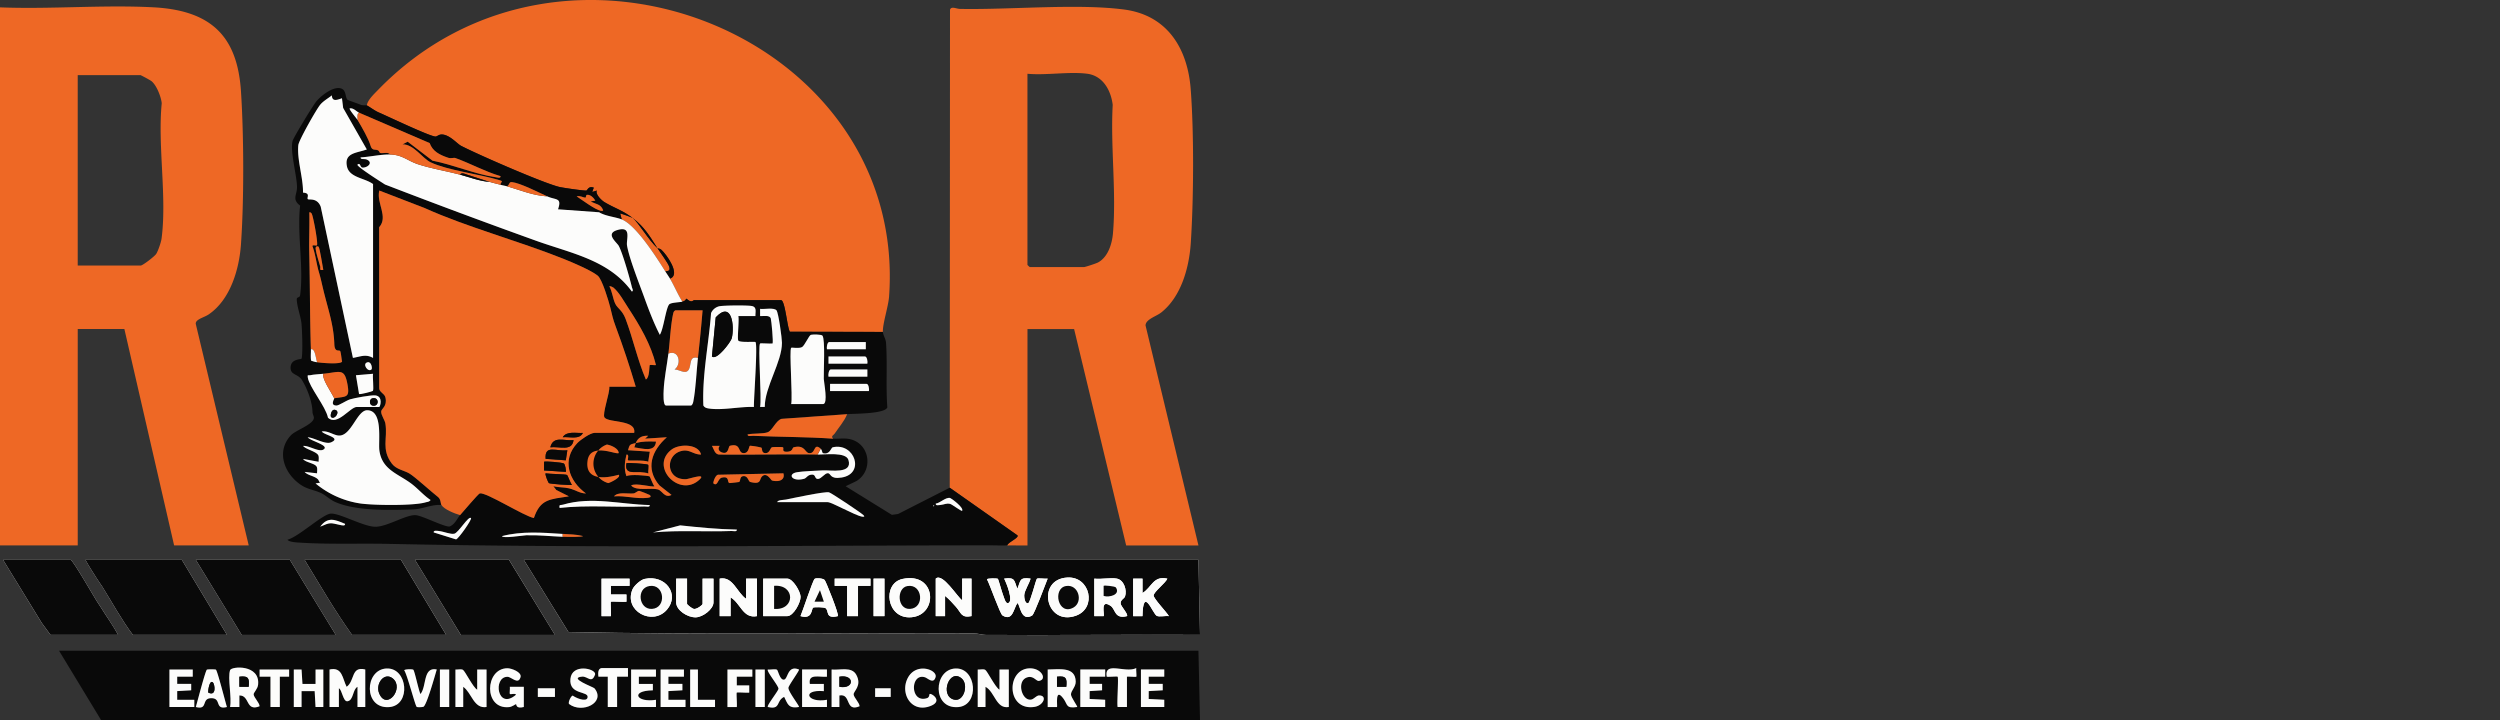 <svg xmlns="http://www.w3.org/2000/svg" width="125" height="36" fill="none"><rect width="100%" height="100%" fill="#333333" stroke="none"/><g clip-path="url(#a)"><path fill="#FCFCFB" d="M3.536 27.994H.156l1.929 3.15.44.6h3.38c-.25-.465-.567-.898-.846-1.35-.087-.14-.151-.225-.23-.351-.163-.261-1.171-2.013-1.293-2.049Zm5.557 0H4.274c.172.325.383.632.577.946.1.164.194.28.267.396.5.805.957 1.65 1.527 2.409h4.703l-2.254-3.75Zm7.694 3.75-2.292-3.75H9.793l2.292 3.75h4.702Zm3.265-3.75h-4.819c.769 1.259 1.509 2.546 2.371 3.75h4.703l-2.254-3.75h-.001Zm7.694 3.75-2.292-3.75H20.75l2.292 3.75h4.703Zm32.176-3.75h-33.73l2.23 3.608c6.745.148 13.517.039 20.273.068.202 0 .393.078.615.079 3.562.016 7.128-.02 10.69-.003l-.078-3.75v-.002Z"/><path fill="#090909" d="m5.052 36-2.099-3.463h56.969L60 36H5.052Zm6.45-2.49c-.128.387.096 1.38 0 1.84h.467v-.578c.53-.013.302.824 1.01.54 0-.17-.283-.433-.297-.589-.01-.097.199-.264.222-.492.107-1.02-1.334-.927-1.402-.722v.001Zm7.823-.086c-1.109.052-1.162 2.041.143 1.929 1.098-.094.922-1.98-.143-1.93Zm6.867 1.926v-1.01h-.7c.014.08-.02.343 0 .36.034.032.276-.052.31.036-.938.806-1.17-.9-.426-.896.198.001.537.421.652.017.071-.251-.458-.445-.652-.445-1.139 0-1.21 2.076.08 1.943.161-.016.33-.159.346-.148.03.02-.013.246.39.143Zm2.26-.15c.653.502 1.851-.072 1.271-.784-.053-.065-1.342-.524-.616-.585.28-.025.48.376.65-.117.028-.291-1.16-.554-1.237.23-.08.826.938.587.857.936-.058.25-.613.002-.74-.1-.087.006-.247.34-.186.42Zm2.947-1.797h-1.283c-.23 0-.217.269-.195.432h.466v1.515h.467v-1.515h.544v-.432Zm15.08 1.299c-.014.01-.003.165-.128.207-.86.279-.849-1.272-.107-1.045.144.044.425.372.534-.006.109-.378-.954-.755-1.38.024-.424.776.166 1.802 1.136 1.414.636-.254.024-.65-.054-.594Zm1.292-1.278c-1.105.052-1.178 2.042.143 1.929 1.08-.092.915-1.98-.143-1.93Zm3.659-.005c-1.129.093-1.1 2.135.289 1.926.458-.068.658-.572.238-.573-.138 0-.264.188-.407.209-.47.068-.743-.953-.18-1.117.304-.088.438.203.575.181.437-.068.113-.679-.516-.626Zm4.45.416c.059.054-.043 1.305 0 1.515h.467v-1.515c.096-.015.442.023.466 0 .024-.023-.016-.344 0-.432-.537.276-1.62-.37-1.477.432.106.018.519-.024.545 0Zm-46.243-.36H8.471v1.875h1.244v-.36H8.86v-.434l.701-.042v-.319H8.86v-.361h.778v-.361.002Zm1.158.008c-.028-.023-.422-.023-.451 0-.08.062-.482 1.625-.553 1.867.617.159.27-.413.738-.44.582-.031.17.598.817.44-.078-.238-.472-1.804-.551-1.867Zm3.66-.008H12.98v.36h.544v1.515h.466v-1.515h.467v-.36Zm.234 0v1.875h.389v-.793h.654l.045.794h.389v-1.875h-.389v.721h-.655l-.044-.722h-.39Zm1.787 0v1.875h.467v-.938c.161.07.207.682.428.651.315-.044.255-.59.503-.723v1.01h.389v-1.875c-.721-.18-.51.566-.932.865-.215-.417-.204-1.008-.856-.865h.001Zm4.187.01c-.05-.031-.384-.033-.455.025.155.218.548 1.772.627 1.833.036.028.266.018.332-.003.163-.05.587-1.587.671-1.864-.701-.143-.496.847-.815 1.226-.087-.16-.295-1.178-.36-1.218Zm1.798-.01h-.466v1.875h.466v-1.875Zm.31 0v1.875h.39v-1.01c.423.295.525 1.115 1.165 1.01v-1.875h-.466v1.01c-.204-.105-.61-.94-.715-.995-.095-.049-.26-.002-.373-.015Zm10.027 0h-1.244v1.875h1.244v-.36c-.986.16-1.304-.46-.155-.475v-.319h-.701v-.362h.856v-.36Zm1.399 0H33.03v1.875h1.243v-.36h-.855v-.434l.702-.042v-.319h-.702v-.361h.779v-.361l-.001.002Zm.7 0h-.39v1.875h1.244v-.36h-.855v-1.515Zm2.72 0h-1.244v1.875h.466c.022-.121-.031-.693 0-.721.028-.026.508.019.623 0v-.362h-.623v-.434h.778v-.36.002Zm.621 0h-.466v1.875h.466v-1.875Zm.61.011c-.09-.052-.33.008-.454-.011-.092.073.544.827.53.962-.011.118-.606.853-.53.912.658.151.394-.307.814-.505.184.366.219.594.739.505.046-.032-.543-.773-.527-.96.01-.122.573-.884.527-.913-.575-.235-.542.46-.739.504-.212.047-.3-.458-.36-.494Zm2.499-.011h-1.244v1.875h1.244v-.36c-.981.186-1.305-.529-.156-.432v-.362h-.7c-.09-.53.466-.329.856-.36v-.361Zm.233 0v1.875h.389v-.577c.608-.115.266.851 1.01.54 0-.169-.283-.432-.297-.588-.016-.17.435-.434.131-.988-.233-.425-.822-.218-1.233-.261v-.001Zm7.306 0v1.875h.388v-1.01c.47.252.529 1.12 1.166 1.01v-1.875h-.466v1.01c-.204-.105-.61-.94-.715-.995-.095-.049-.26-.002-.373-.015Zm3.497 0v1.875h.466c.034-.03-.125-1.034.327-.412.213.294.108.499.683.411.03-.02-.305-.477-.312-.62-.01-.188.24-.378.237-.644-.01-.772-.822-.615-1.402-.611h.001Zm2.876 0h-1.244v1.875h1.244v-.36l-.778-.042v-.391l.624-.042v-.319h-.623v-.362h.778v-.36h-.001Zm2.953 0h-1.166v1.875h1.166v-.36l-.778-.042v-.391l.703-.042v-.319h-.702v-.362h.778v-.36Zm-30.466.937h-.855v.433h.855v-.433Zm16.787 0h-.778v.433h.778v-.434Z"/><path fill="#EE6825" d="M31.633 10.898c.315.259.784 1.095 1.243 1.515.139.216.542.755.589.936.046.18-.035.206-.2.218-.416-.663-1.451-2.307-2.177-2.597l-.077-.287c.026-.02.597.195.622.215Z"/><path fill="#EE6825" d="M18.342 5.273c.025-.256.354-.565.542-.759 9.353-9.671 26.502-2.673 25.57 10.315-.035.49-.328 1.363-.31 1.768l-4.652-.01c-.13-.207-.238-1.577-.438-1.577H34.7c-.02 0-.073.06-.143.056-.111-.006-.183-.11-.246-.128-.024-.007.007.092-.193.144-.234-.363-.407-.796-.622-1.154.566-.183-.177-1.217-.432-1.441-.077-.069-.18-.065-.19-.073-.383-.597-.648-1.066-1.243-1.515-.53-.4-.899-.485-1.416-.797-.146-.089-.46-.4-.372-.573l-.232.07.078-.215c-.265-.1-.32.132-.364.143-.101.023-1.186-.139-1.348-.176-.803-.19-4.095-1.63-4.916-2.055-.19-.1-.485-.455-.831-.55-.293-.08-.352.1-.473.082-.358-.05-2.319-.987-2.821-1.205-.213-.092-.483-.303-.594-.35h-.001ZM0 .368c2.518.1 5.154-.134 7.66-.003 2.963.154 4.216 1.507 4.39 4.219.143 2.216.155 5.44-.003 7.647-.086 1.204-.514 2.737-1.607 3.486-.238.164-.674.244-.652.478l2.648 11.075h-3.73L6.219 16.451H3.887v10.82H0V.367Zm7.034 3.39H3.886v9.52h3.148c.1 0 .693-.456.774-.58.095-.143.247-.592.269-.76.278-2.08-.2-4.645.01-6.778-.034-.322-.26-.914-.53-1.116a7.139 7.139 0 0 0-.524-.286h.001Zm40.453 20.63L47.5.488c.064-.195.317-.046.49-.043 2.483.05 5.863-.276 8.207.03 2.24.292 3.189 2.04 3.337 3.971.169 2.193.151 5.516.004 7.72-.079 1.186-.465 2.66-1.479 3.46-.248.196-.773.335-.782.645l2.646 11.003h-3.614l-2.603-10.82h-2.332v10.82c-.335.006-.674-.01-1.01 0 .027-.152.607-.385.508-.506l-3.384-2.38Zm6.878-20.7c-.895-.119-2.066.087-2.993 0v9.557c0 .007.11.107.116.107h2.72c.056 0 .606-.182.689-.227.514-.274.708-.95.752-1.465.175-2.058-.129-4.333-.013-6.413-.08-.684-.46-1.452-1.272-1.56h.001Z"/><path fill="#090909" d="M22.072 25.252c-.485-.044-.909.2-1.434.219-1.135.042-2.853.085-3.88-.373-.267-.12-.462-.325-.693-.439-.328-.16-.68-.184-1.026-.418-.842-.573-1.24-1.681-.493-2.477.24-.256 1.134-.541 1.148-.872.003-.08-.068-.186-.07-.295-.01-.49-.252-1.156-.53-1.6-.198-.318-.586-.233-.565-.637.023-.438.542-.373.554-.436.062-.324.026-1.357-.007-1.725-.032-.368-.23-.862-.238-1.233-.003-.134.148-.062.168-.206.188-1.355-.159-3.083 0-4.48-.428-.325-.147-.532-.155-.934-.012-.601-.353-1.775-.223-2.294.042-.169 1.035-1.805 1.195-1.991.234-.274.88-.805 1.276-.62.214.099.166.467.282.548.054.036.513.19.65.248.11.045.265.014.31.033.112.048.382.26.595.35.502.219 2.463 1.155 2.821 1.205.12.018.18-.162.473-.081.346.095.64.45.83.549.822.426 4.113 1.866 4.917 2.055.162.038 1.247.2 1.348.176.045-.01.099-.243.364-.142l-.078.215.232-.071c-.089.174.226.485.372.573.517.313.886.398 1.416.797-.025-.02-.596-.235-.622-.215l.078.288c-.309-.124-.806-.158-1.132-.357l-2.055-.148c.206-.602-.105-.45-.544-.65-.438-.2-1.347-.668-1.766-.712-.16-.017-.107.174-.254.208-.088-.025-.189-.037-.311-.073-.003-.149.176-.16-.03-.224-.984-.306-2.595-.488-3.463-.899-.408-.193-.857-.914-1.404-.897l.255-.134 1.242.95c1.024.199 2.127.676 3.149.826.083.012.27.076.252-.053-.782-.23-1.492-.632-2.253-.904-.09-.033-.218.034-.364-.016-.43-.145-.781-.325-.925-.734-1.18-.502-2.356-1.012-3.53-1.52-.132-.057-.273-.245-.467-.215-.053.044.345.504.389.576.237.396.553.949.655 1.298.078.263.236.159.37.224.072.036.067.124.116.135.15.03.386-.067.49.074-.473-.009-1 .115-1.476.145-.01.127.19.056.309.109.318.14.07.391-.195.403-.15.006-.114-.277-.27-.151-.088.072 1.26.918 1.376.994 2.5.966 5.018 1.9 7.543 2.81 1.76.633 3.654.96 4.799 2.542.096-.03.016-.155.002-.219-.104-.438-.463-1.704-.656-2.06-.1-.184-.685-.605-.088-.79.76-.237.451.463.5.762.106.65.634 1.967.88 2.651.215.594.474 1.267.76 1.82.187-.288.298-1.317.465-1.517.084-.101.502-.101.663-.142.2-.052.17-.151.193-.145.063.02.134.123.246.128.07.003.123-.056.143-.056h4.353c.199 0 .308 1.37.438 1.578l4.653.01c.008.168.142.343.156.54.075 1.06-.013 2.168.065 3.234-.122.327-1.625.309-2.009.337l-3.285.233c-.285.095-.45.573-.68.667-.232.093-.742.053-1.009.11-.017.125.176.067.27.07 1.332.061 2.672.052 4.005.145.24.017.491-.026.731.007 1.096.148 1.326 1.568.43 2.116l-.538.257 2.313 1.431.307-.042 2.586-1.316 3.383 2.38c.1.12-.48.353-.508.505-.357.01-.63-.004-.968-.003-9.98.006-19.97.14-29.923-.072-1.528-.033-3.065.034-4.587-.07-.104-.007-.47-.036-.506-.142.53-.13 1.723-1.247 2.143-1.3.42-.055 1.655.655 2.248.655.593 0 1.53-.61 2.015-.58.325.019 1.477.618 1.699.565.266-.1.392-.428.521-.567.136-.149.91-1.073.985-1.087.323-.064 2.209 1.138 2.703 1.233.324-.958.794-.931 1.751-1.085l-.63-.317-.146-.187c.25.06.532.046.78.104.33.077.536.253.851.256-.868-.635-1.226-1.686-.428-2.525.152-.16.648-.504.856-.504h1.982c.12-.675-1.28-.491-1.484-.77-.125-.17.273-1.234.24-1.538h1.321a47.019 47.019 0 0 0-.999-3.001c-.161-.435-.167-.537-.275-.966-.084-.329-.403-1.406-.628-1.588-.326-.262-1.25-.655-1.675-.826-2.292-.918-4.817-1.58-6.978-2.554l-2.268-.874c-.153.627.463 1.31-.006 1.834l.002 8.015c-.02.24.266.282.313.503.099.455-.211.546-.214.703-.003.18.183.42.211.598.118.742-.215 1.28.32 1.995.232.31.627.338.902.514.305.194 1.045.877 1.399 1.154.162.126.128.314.181.409h.002Zm-3.42-7.357V9.203c-.41-.307-1.186-.318-1.304-.883-.143-.686.482-.663.993-.847l-1.184-2.076-.06-.485c-.259.098-.497.175-.503-.145-.194.156-.424.276-.584.469-.195.234-1.068 1.78-1.093 2.015-.078.729.248 1.633.233 2.38.396.022.172.256.242.327.05.05.462-.092.643.377l1.61 7.559c.38-.059.63-.207 1.008.002v-.001Zm11.115-7.863c-.078-.142-.248-.319-.427-.292-.04.006-.037.143-.073.14-.1-.003-.282-.116-.433-.064.27.178.916.665 1.204.722.055.01.134.012.117-.037-.13-.317-.358-.279-.62-.434l.233-.036h-.001Zm-14.223 7.43c.006.188-.02.38.011.567.095.042.198.064.3.082.181.033 1.225.124 1.248-.042-.027-.101-.056-.484-.1-.523-.067-.06-.272.082-.286-.344-.033-.963-.312-1.73-.542-2.675-.094-.39-.134-.596-.236-.945-.125-.419-.161-.864-.319-1.277.007-.08.19-.005.226-.041.07-.07-.179-1.428-.262-1.583-.017-.033-.116-.12-.118-.035.017.673-.018 1.35-.003 2.023.038 1.595.029 3.196.08 4.793Zm.387-5.121c-.057-.052-.166-.036-.15.103.028.232.159.627.227.875.033.12-.08.211.157.175-.036-.17-.179-1.103-.235-1.153h.001Zm14.745 2.042c-.018-.015-.178-.101-.208-.06.145.257.172.616.299.872.117.239.344.308.513.754.373.989.595 2.048 1.012 3.027.197-.09.166-.695.195-.72.027-.025.235.013.31 0-.247-1.028-.801-1.97-1.385-2.862-.2-.306-.458-.778-.736-1.01v-.002Zm6.24 2.646c-.064-.095.05-1.02 0-1.226h.856c-.01-.209.088-.457-.195-.505-.229-.04-1.39-.03-1.615.015a.593.593 0 0 0-.41.342c-.113 1.537-.449 3.084-.384 4.62.053.09.131.125.235.143.68.118 1.594-.098 2.291-.07-.01-.407.201-3.131.078-3.247-.03-.028-.782.037-.855-.072Zm1.089.144c-.121.113.092 2.784 0 3.174h.233c0-1.012.858-2.238.86-3.21 0-.224-.175-1.515-.275-1.624-.137-.148-.602-.04-.818-.072v.362c.158.01.471-.066.534.117.03.09.136 1.208.088 1.253-.114.019-.595-.026-.622 0Zm-4.586.505c-.072.577-.214 1.273-.236 1.836-.005.141-.041.76.12.76h1.243c.056 0 .104-.12.116-.18.129-.66.157-1.51.234-2.2.087-.79.17-1.586.233-2.38h-1.36c-.082.047-.096.101-.113.183-.127.585-.158 1.364-.236 1.981Zm6.14-.288c-.107.099.082 2.464 0 2.813h1.594c.263 0 .042-1.078.035-1.26-.011-.376.08-1.972-.065-2.16-.052-.068-.48-.065-.576-.043-.091.02-.318.544-.444.613-.153.085-.514.009-.544.037Zm3.731-.289h-1.826c-.102 0-.142.267-.116.36h1.943v-.36h-.001Zm.078 1.082c.026-.094-.015-.36-.116-.36h-1.826v.36h1.943-.001Zm-24.793.288c.05-.047-.002-.4-.193-.36-.298.063.016.525.193.36Zm24.793 0h-1.826c-.102 0-.142.267-.116.361h1.943v-.36h-.001Zm-27.202.217c-.201.02-.477.03-.66.073-.094.022-.141-.052-.118.107.07.482.898 1.452 1.013 2.018.463.43 1.109-.54 1.436-.54h1.128c.038 0 .213-.53-.2-.578-.201-.023-1.032.126-1.26.198-.206.064-.56.312-.681.31-.33-.006-.107-.314-.113-.362.569-.091.77-.02.68-.595-.15-.953-.356-.72-1.224-.631h-.001Zm2.486 0-.854.072.155.938c.04.038.666-.128.69-.153.06-.062-.023-.704.01-.857h-.001Zm24.793.866c.026-.095-.014-.361-.116-.361h-1.826v.36h1.943ZM15.777 24.17a4.538 4.538 0 0 0 2.224 1c.656.099 2.682.122 3.268-.052.099-.029.194-.022.257-.12-.355-.237-.635-.577-.972-.827-.665-.494-1.444-.685-1.584-1.631-.069-.464.203-2.012-.604-2.03-.523-.013-.802 1.319-1.444 1.265-.243-.02-.546-.257-.835-.202.118.18.999.31.464.541-.284.123-.843-.233-1.164-.252.103.178 1.126.403.779.615-.228.138-.73-.214-1.012-.183.127.17.688.282.764.481.035.094.01.212.012.312l-.776-.144c.104.182.612.212.686.408.036.093.008.213.013.313l-.621-.071c.15.181.47.192.655.364.052.05.06.132.121.176l-.233.037h.002Zm16.01-2.02c.355-.094.642-.084 1.01-.073-.044.557-.67.344-1.087.288.037-.067.048-.149.077-.216-.294.078-.301.05-.388.36l1.088.073-.078.505c-.177-.101-.975-.039-1.01-.072-.04-.039.086-.305-.077-.289-.087.366-.135.72 0 1.082.139-.11 1.075-.033 1.153.01.032.018.167.415.245.493-.094.064-.962-.191-1.166-.036.28.295.973.094 1.344.196.204.056.337.452.676.273l-.608-.48c-.711-.834-.387-1.734.375-2.403l-1.088.07.154-.143c-.32-.018-.508.098-.622.36l.002.001Zm-.855.503c.009-.228-.388-.4-.587-.428a1.01 1.01 0 0 0 .065 1.925c.115-.022.666-.297.522-.415-.725.207-1.68.283-1.557-.689.122-.971 1.438-.297 1.557-.394v.001Zm4.12.072c-.133-.541-1.09-.541-1.474-.249-1.118.854.395 2.433 1.39 1.507.382-.354-.51-.037-.657-.028-1.028.06-1.074-1.248-.196-1.417.376-.073.565.195.936.187Zm5.829.001c.397.006 1.412-.138 1.54.268.225.719-.907.5-1.27.523-.368.022-.984.036-1.304.092-.492.085-.252.499.358.328.134-.038.167-.205.405-.21.187-.004.114.232.298.218.161-.013.333-.289.48-.287.178.002.083.314.694.216 1.19-.192.651-1.765-.446-1.511-.089.02-.135.377-.478.296-.06-.015-.041-.153-.12-.221-.375-.325-.234.26-.584.22-.208-.022-.21-.431-.762-.293-.095.024-.028.202-.324.222-.344.022-.12-.204-.24-.226a2.732 2.732 0 0 0-.524.004c-.093.02-.114.295-.325.293-.212-.002-.15-.226-.212-.276a3.152 3.152 0 0 0-.56-.093c-.072.01-.048.369-.318.369-.32 0-.107-.517-.69-.368-.082.022-.06.375-.305.354-.203-.017-.345-.178-.209-.349h-.388c.103.157.13.403.349.433 1.645.018 3.292-.025 4.936 0l-.001-.002Zm-1.71.938-3.227.07c-.171-.038-.304.406-.27.434.213.176.209-.242.427-.29.404-.088.233.256.384.272.023.003.429-.044.46-.052.102-.026.011-.292.245-.295.21-.003.23.27.326.294.57.14.438-.125.585-.275.238-.239.444.186.504.201.313.083.663-.006.567-.36h-.001Zm-6.684 1.083a5.658 5.658 0 0 0-.518-.205c-.1-.007-.191.118-.3.128-.298.027-.776-.094-.969.146.559-.047 1.113.138 1.672.073.108-.013.225-.038.115-.143Zm6.373.36h2.526c.203 0 1.354.658 1.71.721.088.016.166.011.079-.073-.12-.116-1.625-1.125-1.729-1.142-.255-.042-1.767.287-2.145.361-.117.024-.42.018-.44.132h-.001Zm9.248.432c.102-.153-.544-.627-.598-.64-.222-.052-.504.253-.722.28-.017.13.175.07.262.064.158-.013.26-.094.456-.05.092.021.57.384.603.347l-.001-.001Zm-15.621-.287c-1.458-.033-2.909-.444-4.338-.02-.132.038-.205-.032-.169.163 1.403-.153 2.826-.018 4.236-.072.095-.004.29.054.27-.072Zm14.184-.002v.073c.051-.024.051-.048 0-.073Zm-23.122.65c-.125-.124-.62.73-.833.782-.184.045-.534-.11-.76-.133-.083-.008-.292-.051-.271.07l1.117.348c.12-.022.811-1.005.747-1.068Zm-6.296.29c-.508-.215-.867-.373-1.243.142.52-.228.49-.195.99-.088.076.016.273.071.253-.056v.001Zm19.586.288c-.943-.017-1.891-.112-2.829-.211l-1.367.354c1.305-.122 2.618-.022 3.926-.071.094-.004.289.055.27-.071v-.001Zm-8.704.215c-1.014-.066-2.043-.149-3.033.108 0 .134 1.067-.036 1.203-.04.64-.018 1.214.051 1.83.075.125.005 1.01.023 1.01-.036-.33-.084-.672-.086-1.01-.108v.001Z"/><path fill="#090909" d="M32.876 12.414c.01.009.113.005.19.073.255.224.996 1.258.432 1.442-.07-.119-.159-.242-.233-.36.165-.013.248-.034.2-.22-.05-.185-.45-.719-.589-.935Zm-1.244-1.516c.595.45.86.919 1.243 1.515-.459-.42-.928-1.256-1.243-1.515Z"/><path fill="#EE6825" d="M22.072 25.252c-.052-.094-.02-.283-.18-.409-.355-.277-1.095-.959-1.4-1.154-.274-.175-.67-.203-.902-.513-.535-.714-.2-1.253-.32-1.996-.029-.179-.214-.418-.211-.597.003-.158.313-.248.214-.704-.047-.22-.333-.264-.313-.503l-.002-8.015c.47-.524-.147-1.207.007-1.834l2.267.875c2.162.973 4.686 1.635 6.978 2.554.425.17 1.35.563 1.675.826.225.182.544 1.259.628 1.588.109.429.114.53.275.965.368.988.7 1.994 1 3.002h-1.322c.034.303-.365 1.367-.24 1.537.204.28 1.604.096 1.484.77h-1.982c-.208 0-.703.346-.856.505-.797.838-.44 1.89.428 2.524-.315-.003-.52-.178-.85-.256-.25-.058-.53-.044-.78-.104l.145.187.63.317c-.957.154-1.427.128-1.75 1.085-.495-.095-2.382-1.296-2.703-1.233-.075.015-.85.939-.986 1.087-.255-.068-.811-.29-.933-.505v.001Zm7.073-3.605c-.335.02-.81-.11-1.01.215.345-.036.836.14 1.01-.215Zm-.466.36c-.485.048-1.009-.235-1.165.359.462-.057 1.085.221 1.165-.36Zm-.311.504c-.54.08-1.143-.308-1.088.432l1.01.073.078-.505Zm-.173.665c-.093-.062-.954-.125-.994-.088v.434l1.088.071c.031-.028-.029-.373-.095-.417Zm.16.573c-.078-.044-.894-.047-1.075-.083-.045.039.13.471.168.492.069.039 1.104.117 1.152.084-.078-.078-.214-.475-.245-.492v-.001Z"/><path fill="#090909" d="m59.922 27.993.078 3.75c-3.563-.016-7.128.02-10.69.004-.222-.001-.414-.078-.615-.08-6.755-.027-13.529.08-20.273-.068l-2.23-3.607h33.73v.001Zm-6.548.883c-1.579.08-1.09 2.451.424 1.907 1.06-.38.715-1.966-.424-1.907Zm-21.898.055h-1.399v1.875h.467c.021-.121-.031-.693 0-.721.03-.028.646.021.778 0v-.362h-.778v-.433h.933v-.361.002Zm.755.015c-.202.043-.528.34-.605.52-.458 1.075.994 1.855 1.719 1.019.655-.756-.057-1.763-1.114-1.539Zm2.121-.015h-.544v1.19c0 .394.568.752.973.746.364-.005.892-.416.892-.746v-1.19h-.544v1.261c0 .065-.288.269-.424.256-.097-.008-.353-.218-.353-.256v-1.261Zm2.953 1.01c-.463-.313-.657-1.141-1.32-1.01v1.875h.543v-.938c.497.282.617 1.078 1.32.938v-1.875h-.544v1.01h.001Zm.855.865h1.205c.31 0 .673-.683.664-.971-.01-.264-.383-.904-.665-.904H38.16v1.875Zm3.73 0c.077-.065-.592-1.732-.658-1.805-.079-.088-.412-.112-.497-.06-.09.053-.605 1.63-.71 1.864.616.18.533-.363.633-.423.06-.038.535-.025.614.024.193.118-.03.558.619.4Zm1.633-1.875h-1.788v.36h.622v1.515h.544v-1.515h.622v-.36Zm.7 0h-.544v1.875h.543v-1.875Zm.91.015c-1.044.22-.817 2.02.431 1.917 1.366-.114 1.265-2.274-.432-1.917Zm1.654-.015v1.875h.467v-1.01c.197.154.377.359.542.544.269.3.255.572.779.466v-1.875h-.467v1.082c-.23-.147-.98-1.392-1.32-1.082Zm3.102.006c-.03-.024-.538-.03-.538.03.137.245.653 1.73.775 1.805.514.314.553-.344.742-.616.128 0 .159.973.742.616.11-.068.672-1.593.773-1.841-.12.021-.479-.039-.536.006-.053.043-.332 1.19-.436 1.22-.174.05-.205-.313-.199-.396.016-.242.253-.581.317-.83-.575-.081-.491.108-.66.505-.169-.396-.086-.586-.66-.505.095.18.493 1.146.194 1.226-.132.035-.209-.314-.252-.416-.061-.146-.226-.776-.26-.803h-.002Zm5.953-.006c-.306-.06-.796.044-1.127 0v1.875h.466c.065-.059-.199-.89.355-.51.243.166.186.673.81.51.09-.075-.303-.495-.313-.62-.019-.207.176-.239.22-.369.102-.303-.048-.815-.412-.887h.001Zm.816 0v1.875h.466c.033-1.54.502-.13.715-.015.12.064.447-.012.606.014-.103-.19-.777-.886-.763-1.034.017-.192.593-.617.686-.84-.711-.157-.77.432-1.243.72v-.721h-.467Zm-47.565-.937 2.254 3.75H6.644c-.57-.757-1.025-1.603-1.527-2.408-.073-.117-.166-.232-.267-.396-.194-.314-.405-.622-.577-.946h4.82Zm18.653 3.751h-4.702l-2.293-3.75h4.701l2.294 3.75Zm-7.694-3.751 2.254 3.75h-4.703c-.862-1.204-1.602-2.491-2.37-3.75h4.819Zm-3.264 3.751h-4.703l-2.292-3.75h4.703l2.292 3.75ZM3.536 27.994c.122.036 1.13 1.788 1.293 2.049.079.126.143.211.23.352.279.451.597.884.847 1.35h-3.38l-.44-.601-1.93-3.15h3.38Z"/><path fill="#EE6825" d="M42.357 20.709c-.143.359-.412.652-.625.973-.057.087-.205.114-.074.253-1.332-.093-2.672-.083-4.005-.144-.094-.004-.288.055-.27-.071.266-.057.79-.021 1.008-.11.231-.093.396-.571.681-.666l3.285-.234v-.001Z"/><path fill="#FCFCFB" d="M16.477 33.475c.651-.143.64.448.855.865.421-.299.21-1.044.932-.865v1.875h-.389v-1.01c-.25.133-.19.68-.503.723-.22.031-.266-.58-.428-.65v.937h-.467v-1.875Zm6.296 0c.112.012.278-.035.372.015.106.056.511.89.715.995v-1.01h.467v1.875c-.64.105-.742-.714-1.166-1.01v1.01h-.389v-1.875Zm-11.27.035c.068-.204 1.509-.299 1.402.722-.024.229-.232.395-.223.492.015.156.297.42.297.589-.707.284-.48-.554-1.01-.54v.577h-.466c.095-.46-.129-1.452 0-1.839Zm.932.83c.038-.397.013-.564-.466-.506v.506h.466Zm36.451-.865c.113.012.278-.035.373.015.105.056.51.89.715.995v-1.01h.466v1.875c-.637.11-.696-.758-1.166-1.01v1.01h-.388v-1.875Zm3.498-.001c.58-.003 1.392-.16 1.402.612.003.266-.247.456-.237.645.007.142.342.599.312.619-.576.086-.47-.117-.683-.41-.452-.623-.294.381-.327.412h-.466v-1.875l-.001-.002Zm.932.866c.038-.397.013-.565-.466-.506v.506h.466Z"/><path fill="#FCFCFB" d="M26.192 35.35c-.404.103-.36-.121-.39-.143-.016-.011-.184.131-.346.148-1.29.132-1.22-1.944-.08-1.943.194 0 .723.193.651.444-.115.405-.454-.015-.652-.016-.744-.004-.513 1.702.427.896-.036-.088-.277-.003-.31-.035-.021-.02.014-.282 0-.362h.699v1.01Zm15.388-1.874c.412.044 1-.164 1.233.261.304.554-.147.819-.131.988.014.156.297.42.297.588-.745.311-.402-.655-1.01-.54v.578h-.389v-1.875Zm.389.865c.763.137.772-.64 0-.506v.506Zm-22.643-.916c1.065-.05 1.24 1.835.143 1.929-1.306.111-1.253-1.877-.143-1.93Zm.318.503c-.422-.351-.89.26-.685.742.373.881 1.267-.257.685-.742Zm28.126-.503c1.06-.05 1.225 1.837.144 1.929-1.322.113-1.249-1.878-.143-1.93Zm.319.503c-.62-.546-1.121.865-.39 1.052.496.127.74-.744.39-1.052Zm-33.399-.452.388-.001.045.723.655-.001v-.722h.388v1.876h-.389l-.044-.794h-.655v.794h-.388v-1.875ZM28.451 35.2c-.059-.08.1-.413.187-.42.126.102.68.35.74.1.08-.35-.938-.11-.857-.937.076-.783 1.265-.52 1.237-.229-.17.493-.37.094-.65.117-.726.061.563.52.616.585.58.712-.618 1.285-1.272.783Zm26.809-1.725v.36h-.778v.36h.622v.32l-.622.04-.001.393.778.04v.362h-1.243v-1.875h1.243Zm-13.913.001v.36c-.389.031-.946-.171-.855.36h.7v.361c-1.149-.095-.825.619.156.432v.36h-1.243v-1.874h1.243-.001Zm-8.549-.001v.36h-.855v.362h.7v.32c-1.149.014-.83.633.156.473v.36h-1.243v-1.874h1.243v-.001Zm-23.161 0v.36H8.86v.36h.7v.32l-.7.04v.434h.855v.36H8.472v-1.874h1.165Zm24.56 0v.36h-.777v.36h.7v.32l-.7.04v.434h.855v.36H33.03v-1.874h1.166Z"/><path fill="#FCFCFB" d="M46.48 34.701c.079-.056.691.34.055.595-.97.386-1.56-.639-1.137-1.415.426-.779 1.485-.389 1.38-.024-.104.364-.39.05-.533.007-.742-.227-.754 1.322.106 1.044.126-.04.114-.196.129-.207Zm11.733-1.226v.36h-.778v.36h.7l.001.32-.7.04-.002.393.779.04v.362h-1.166v-1.875h1.166Zm-19.365.012c.06.035.149.54.36.493.198-.043.164-.739.74-.504.046.03-.517.791-.527.913-.017.188.573.929.526.96-.521.089-.555-.14-.739-.505-.42.199-.157.657-.814.505-.075-.06.52-.794.53-.912.014-.135-.622-.889-.53-.962.123.02.363-.04.454.012Zm12.582-.067c.629-.053.953.557.516.625-.137.021-.27-.27-.574-.18-.564.164-.29 1.185.18 1.116.142-.021.269-.209.407-.209.42.001.22.505-.239.573-1.39.208-1.416-1.833-.289-1.926h-.001Zm-40.635.063c.08.063.474 1.63.551 1.868-.647.158-.235-.471-.816-.44-.467.026-.12.599-.738.44.07-.241.473-1.804.552-1.868.028-.022.422-.022.451 0Zm-.148.642c-.17-.164-.256.436-.232.505.422.206.323-.418.232-.505Zm10.016-.641c.065.04.273 1.057.36 1.217.319-.38.114-1.37.815-1.226-.084.276-.508 1.814-.671 1.865-.066.02-.297.031-.332.003-.079-.063-.472-1.616-.627-1.833.072-.059.404-.056.455-.026Zm16.954-.009v.36h-.778v.434h.623v.362c-.115.018-.595-.027-.623 0-.03.027.023.6 0 .722h-.466v-1.876h1.244v-.002Zm-6.218-.073v.433h-.544v1.515h-.466v-1.515h-.467c-.021-.163-.035-.433.195-.433H31.4h-.001Zm24.482.433c-.026-.024-.44.017-.544 0-.143-.802.94-.157 1.477-.433-.016.089.025.411 0 .433-.025.022-.37-.016-.467 0v1.515h-.466c-.043-.21.058-1.461 0-1.515Zm-41.425-.36v.36h-.466v1.515h-.466v-1.515h-.544v-.36h1.476Zm20.44 0v1.514h.855v.36h-1.243v-1.874h.388Zm3.343 0h-.466v1.875h.466v-1.875Zm-15.778 0h-.466v1.875h.466v-1.875Zm5.286.938v.432h-.855v-.433l.855.001Zm16.788-.001h-.778v.434h.778v-.434ZM19.507 7.725c.602.012.872.315 1.382.485.629.21 1.446.347 2.116.525.488.13.962.321 1.477.36.2.062.368.094.544.145.122.035.222.047.31.072.656.184 1.316.47 2.021.505.44.199.75.046.544.649l2.055.148c.326.199.822.233 1.132.357.725.29 1.76 1.934 2.176 2.596.075.12.163.243.233.361.215.358.388.79.622 1.154-.16.041-.58.041-.663.142-.166.2-.277 1.228-.465 1.517-.287-.553-.545-1.225-.76-1.82-.246-.683-.773-2-.88-2.651-.049-.298.259-.998-.5-.763-.597.186-.012.607.088.79.193.358.552 1.623.655 2.062.016.063.095.19-.002.218-1.144-1.58-3.039-1.908-4.798-2.543a349.223 349.223 0 0 1-7.544-2.809c-.115-.076-1.464-.923-1.375-.994.156-.126.12.157.27.15.266-.01.513-.262.195-.402-.12-.053-.319.018-.31-.109.477-.03 1.003-.154 1.477-.145Z"/><path fill="#FCFCFB" d="M18.653 17.896c-.376-.209-.627-.06-1.007-.002l-1.61-7.56c-.182-.467-.594-.324-.644-.376-.07-.071.155-.305-.242-.327.015-.746-.31-1.65-.233-2.38.025-.234.899-1.78 1.094-2.015.16-.192.39-.313.583-.468.006.318.244.242.504.144l.06.485 1.183 2.076c-.51.184-1.136.161-.993.847.119.567.895.577 1.305.883v8.692Zm-2.876 6.276.233-.037c-.061-.044-.07-.127-.121-.176-.186-.173-.505-.183-.655-.364l.62.071c-.003-.1.024-.22-.012-.312-.074-.197-.583-.226-.686-.408l.776.143c-.003-.1.023-.217-.012-.311-.076-.2-.637-.31-.764-.481.282-.032.785.32 1.012.182.347-.21-.676-.436-.779-.615.32.02.88.376 1.164.253.535-.232-.346-.36-.464-.542.29-.054.592.182.835.202.642.054.921-1.278 1.444-1.265.806.019.534 1.566.604 2.03.14.947.919 1.138 1.584 1.631.337.25.617.59.972.827-.064.098-.16.091-.257.12-.585.173-2.612.15-3.268.052a4.534 4.534 0 0 1-2.224-1h-.002Zm21.14-7.142c.074.107.825.043.855.072.124.115-.088 2.84-.077 3.247-.698-.03-1.612.188-2.291.07-.104-.018-.183-.054-.236-.143-.064-1.535.272-3.083.385-4.62a.592.592 0 0 1 .409-.342c.225-.047 1.387-.055 1.616-.015.282.048.184.296.194.505h-.855c.05.206-.065 1.13 0 1.226Zm-1.32.793c.24.22.948-.733.993-.917.143-.593.005-1.905-.804-1.035l-.189 1.952Z"/><path fill="#EE6825" d="M17.953 5.634c1.176.508 2.352 1.017 3.531 1.52.144.409.494.59.925.734.148.049.274-.017.364.015.76.273 1.472.675 2.253.904.019.13-.169.066-.252.053-1.022-.15-2.123-.627-3.149-.826l-1.241-.949-.255.134c.548-.018.995.703 1.404.897.867.412 2.477.593 3.463.9.205.063.026.074.029.223-.175-.05-.343-.083-.544-.144-.373-.115-.751-.246-1.124-.364-.102-.031-.285-.132-.353.003-.67-.178-1.487-.314-2.116-.525-.51-.17-.78-.473-1.381-.485-.105-.14-.339-.043-.49-.074-.05-.01-.045-.099-.117-.134-.134-.066-.292.04-.37-.224-.102-.35-.419-.901-.655-1.299.004-.115-.049-.299.077-.36h.001Z"/><path fill="#FCFCFB" d="M39.56 17.39c.03-.028.39.05.543-.037.126-.069.352-.594.444-.613.096-.021.524-.024.576.043.145.189.055 1.784.066 2.161.005.18.227 1.259-.036 1.259H39.56c.081-.35-.108-2.714 0-2.813Z"/><path fill="#EE6825" d="M15.544 17.463c-.051-1.597-.042-3.198-.08-4.793-.017-.673.018-1.35.003-2.023.002-.084.1.002.118.035.083.155.332 1.515.262 1.583-.037.037-.22-.04-.226.041.158.413.194.858.318 1.277.104.35.142.555.236.945.23.945.51 1.712.542 2.675.015.426.22.284.286.344.045.039.072.422.101.523-.024.166-1.067.075-1.249.042-.071-.193-.097-.707-.31-.65Zm17.876.217c.078-.618.109-1.398.235-1.982.018-.081.032-.136.114-.182h1.36a82.23 82.23 0 0 1-.233 2.38c-.478-.113-.3.355-.474.607-.155.225-.468-.031-.692-.031.362-.26.223-1.004-.311-.793h.001Z"/><path fill="#FCFCFB" d="M33.42 17.68c.533-.212.672.532.31.792.224 0 .536.256.693.031.175-.253-.003-.72.473-.607-.075.69-.104 1.54-.234 2.2-.011.06-.059.18-.116.18h-1.243c-.161 0-.126-.619-.12-.76.022-.564.164-1.259.237-1.836Zm4.585-.505c.027-.025.508.018.622 0 .048-.044-.057-1.162-.088-1.253-.062-.183-.375-.108-.534-.117v-.362c.216.03.681-.077.818.072.1.109.275 1.4.275 1.623 0 .973-.86 2.199-.86 3.21h-.233c.092-.39-.121-3.061 0-3.174v.001ZM16.166 18.69c-.027.145.034.258.086.388.067.17.453.79.458.838.005.047-.217.355.113.361.121.002.476-.245.68-.31.229-.072 1.06-.22 1.262-.198.411.049.236.58.199.58h-1.128c-.327 0-.973.969-1.436.539-.114-.567-.942-1.537-1.012-2.019-.023-.16.023-.085.117-.107.183-.043.459-.051.66-.073Zm2.448 1.227c-.156.04-.156.318 0 .36.358.092.358-.453 0-.36Zm-2.06.935c.178.166.492-.297.193-.36-.19-.04-.243.314-.193.36Z"/><path fill="#EE6825" d="M30.676 14.383c.28.232.537.705.737 1.01.583.892 1.138 1.834 1.385 2.861-.075.014-.285-.023-.31 0-.03.026.002.632-.195.72-.417-.977-.64-2.036-1.013-3.026-.169-.446-.395-.515-.513-.754-.126-.257-.153-.616-.298-.872.03-.042.19.045.207.06Zm1.112 7.767c.113-.261.302-.377.621-.36l-.154.143 1.088-.07c-.763.67-1.086 1.57-.375 2.403l.608.48c-.339.18-.471-.216-.675-.273-.372-.102-1.065.1-1.345-.195.204-.156 1.072.1 1.166.035-.078-.078-.213-.475-.244-.492-.078-.043-1.015-.121-1.154-.01-.134-.363-.087-.717 0-1.082.163-.017.036.25.077.288.035.034.833-.03 1.01.072l.078-.505-1.088-.073c.087-.311.094-.282.389-.36-.03.068-.04.15-.078.216.417.057 1.043.27 1.088-.288-.369-.01-.656-.02-1.01.073l-.002-.001Zm.617 1.086c-.041-.04-1.044-.113-1.084-.076-.128.7.62.311 1.088.505-.018-.094.034-.393-.004-.429Z"/><path fill="#FCFCFB" d="M41.036 22.44c.08.069.061.207.121.221.344.082.39-.274.478-.296 1.098-.253 1.637 1.32.446 1.512-.61.098-.516-.214-.694-.216-.147-.001-.319.274-.48.286-.184.015-.111-.22-.298-.217-.237.005-.271.172-.405.21-.61.17-.85-.243-.357-.328.319-.056.935-.07 1.302-.093.365-.022 1.497.197 1.272-.522-.128-.408-1.144-.262-1.541-.268l.155-.289h.001Z"/><path fill="#EE6825" d="M40.88 22.727c-1.643-.025-3.29.018-4.935 0-.22-.03-.246-.276-.35-.433h.39c-.136.17.005.331.208.349.245.02.223-.333.305-.354.583-.15.37.367.69.367.27 0 .246-.359.317-.37a3.45 3.45 0 0 1 .561.094c.061.05-.01.274.212.276.22.002.232-.273.325-.293.082-.018.44-.018.524-.004.12.021-.104.247.24.226.295-.018.229-.198.324-.222.552-.138.554.271.762.294.35.038.209-.545.583-.221l-.155.288v.003Z"/><path fill="#FCFCFB" d="M38.86 25.108c.021-.115.324-.108.44-.131.377-.075 1.891-.404 2.146-.362.105.017 1.61 1.026 1.728 1.143.087.084.009.088-.078.073-.357-.064-1.506-.723-1.71-.723h-2.527.001Z"/><path fill="#EE6825" d="M30.933 22.655c-.12.098-1.437-.563-1.558.395-.12.958.832.895 1.558.688.143.119-.407.394-.522.416a1.01 1.01 0 0 1-.066-1.925c.198.028.595.198.588.427Zm-14.767-3.967c.868-.088 1.073-.321 1.224.631.09.575-.111.504-.68.595-.006-.047-.39-.668-.458-.837-.052-.13-.113-.244-.086-.389Zm18.886 4.039c-.371.008-.56-.26-.936-.187-.877.17-.833 1.478.196 1.418.147-.01 1.04-.326.658.027-.996.927-2.51-.654-1.39-1.507.383-.292 1.34-.292 1.473.25h-.001Zm4.118.939c.096.354-.253.443-.566.36-.06-.015-.267-.44-.504-.2-.146.148-.014.415-.585.274-.097-.024-.115-.297-.326-.294-.234.003-.142.27-.245.296a8.194 8.194 0 0 1-.46.052c-.15-.017.02-.361-.384-.273-.219.049-.214.466-.428.29-.033-.027.1-.47.27-.434l3.227-.07.002-.001Z"/><path fill="#FCFCFB" d="M32.487 25.253c.019.126-.176.068-.27.071-1.41.054-2.833-.081-4.236.073-.036-.195.038-.125.168-.164 1.43-.423 2.88-.012 4.338.02Zm10.959-5.699h-1.943v-.36h1.826c.101 0 .142.266.116.36Zm-.078-1.081v.36h-1.943c-.026-.094.014-.36.116-.36h1.826Zm0-.288h-1.943v-.36h1.826c.101 0 .142.266.116.36Zm-.078-1.083v.36h-1.943c-.025-.094.015-.36.117-.36h1.827ZM18.652 18.69c-.031.153.05.795-.01.856-.023.025-.65.192-.69.153l-.155-.937.854-.073Zm18.188 7.79c.018.125-.177.067-.271.07-1.308.05-2.62-.05-3.925.072l1.366-.354c.938.1 1.886.195 2.83.21v.001Z"/><path fill="#EE6825" d="M27.358 9.817c-.706-.034-1.365-.32-2.021-.505.146-.032.093-.224.255-.207.419.044 1.348.522 1.766.712Z"/><path fill="#FCFCFB" d="M23.55 25.902c.063.063-.628 1.046-.748 1.069l-1.117-.349c-.02-.122.189-.078.27-.07.227.023.579.178.761.133.214-.053.708-.907.833-.782Zm4.585.794v.144c-.616-.024-1.189-.093-1.83-.075-.136.004-1.203.173-1.203.04.99-.257 2.02-.175 3.033-.108v-.001Z"/><path fill="#EE6825" d="m29.767 10.033-.233.037c.262.154.49.115.62.434.017.049-.062.047-.117.036-.287-.056-.933-.544-1.204-.721.151-.052.333.06.433.064.036.001.033-.134.073-.14.179-.027.349.15.427.291Zm2.72 14.717c.11.104-.008.13-.115.142-.559.066-1.114-.12-1.672-.073.193-.24.67-.119.968-.146.111-.01.201-.135.3-.128.029.002.499.186.519.205Z"/><path fill="#FCFCFB" d="M48.108 25.541c-.033.038-.511-.326-.604-.347-.194-.044-.297.038-.456.05-.087.007-.278.065-.26-.064.217-.026.499-.332.72-.28.055.014.701.487.598.64l.002.001Zm-30.855.651c.021.127-.177.072-.253.056-.5-.108-.47-.14-.99.087.377-.514.736-.358 1.243-.142v-.001Z"/><path fill="#EE6825" d="M15.931 12.341c.056.05.198.983.234 1.153-.236.036-.123-.056-.156-.175-.07-.248-.2-.642-.227-.875-.017-.138.093-.154.15-.103Z"/><path fill="#FCFCFB" d="M15.544 17.463c.214-.057.24.456.311.65a1.337 1.337 0 0 1-.3-.082c-.03-.188-.005-.379-.01-.567Zm2.41-11.828c-.127.061-.074.245-.078.36-.044-.073-.442-.532-.389-.576.193-.03.335.159.467.216Z"/><path fill="#EE6825" d="M28.135 26.695c.339.022.68.025 1.011.108 0 .059-.886.041-1.011.037v-.145Z"/><path fill="#FCFCFB" d="M18.575 18.472c-.177.166-.491-.297-.193-.36.19-.04.244.314.193.36Zm28.097 6.78c.052.024.052.048 0 .072v-.072Z"/><path fill="#090909" d="M28.355 23.75c.032.018.167.414.245.492-.048.032-1.083-.045-1.152-.084-.038-.02-.213-.453-.168-.492.181.036.997.038 1.075.083Zm.013-1.239-.078.505-1.01-.073c-.055-.74.55-.353 1.088-.432Zm-.173.666c.066.044.125.39.095.417l-1.088-.07v-.435c.04-.037.9.026.994.088h-.001Zm.483-1.171c-.08.581-.702.303-1.164.36.156-.595.68-.31 1.164-.36Zm.467-.359c-.174.355-.665.179-1.01.215.2-.324.675-.193 1.01-.215Z"/><path fill="#FCFCFB" d="M49.89 28.937c.034.028.199.658.26.804.043.102.119.451.251.416.3-.08-.097-1.046-.193-1.227.575-.08.49.11.66.505.169-.396.086-.585.66-.505-.064.25-.302.589-.317.83-.005.083.026.447.199.397.103-.03.383-1.177.436-1.22.057-.045.417.015.536-.007-.103.248-.662 1.774-.773 1.842-.584.357-.615-.616-.742-.616-.19.272-.228.93-.742.616-.123-.075-.639-1.56-.775-1.805 0-.059.507-.054.537-.03h.002Zm-12.584 1.005v-1.01h.544v1.875c-.704.14-.824-.656-1.32-.938v.938h-.546v-1.875c.665-.13.858.697 1.322 1.01Zm.854.865v-1.875h1.204c.282 0 .655.64.665.904.009.288-.355.97-.665.97H38.16Zm.544-.36c1.07.082 1.068-1.238 0-1.155v1.154Zm8.083-1.517c.34-.31 1.09.935 1.321 1.082V28.93h.467v1.875c-.524.105-.51-.165-.78-.466-.164-.184-.345-.388-.542-.543v1.01h-.466V28.93Zm6.587-.053c1.139-.06 1.483 1.526.424 1.907-1.512.544-2.002-1.827-.424-1.907Zm-.078.427c-.685.12-.394 1.505.375 1.075.505-.282.255-1.187-.375-1.075Z"/><path fill="#FCFCFB" d="M45.132 28.946c1.697-.357 1.798 1.803.433 1.917-1.25.104-1.477-1.698-.433-1.917Zm.237.357c-.554.098-.517 1.18.131 1.141.752-.045.63-1.276-.131-1.141Zm10.473-.373c.364.073.514.584.412.888-.044.13-.24.162-.22.37.011.123.404.543.313.618-.624.163-.568-.344-.81-.51-.554-.38-.29.451-.355.51h-.466v-1.875c.331.045.822-.06 1.127 0Zm-.05.443c-.04-.06-.576-.114-.61-.082v.506c.292.09.853-.062.61-.424Zm-21.439-.441v1.261c0 .038.256.247.353.256.136.013.424-.192.424-.256v-1.261h.544v1.19c0 .331-.529.74-.892.745-.405.006-.973-.352-.973-.745v-1.19h.544Zm-2.122.014c1.057-.225 1.77.783 1.114 1.539-.724.835-2.176.056-1.719-1.019.077-.18.403-.477.605-.52Zm.237.356c-.667.11-.53 1.18.13 1.142.745-.043.638-1.27-.13-1.142Zm24.19-.37h.467v.721c.473-.29.531-.878 1.242-.72-.092.223-.668.648-.686.84-.013.147.66.843.764 1.034-.16-.026-.486.051-.606-.014-.214-.116-.682-1.526-.715.015h-.467v-1.875l.001-.001Zm-14.766 1.873c-.65.158-.426-.28-.619-.4-.079-.048-.553-.06-.615-.023-.098.06-.015.603-.632.423.105-.235.62-1.81.71-1.865.085-.05.417-.026.497.06.066.074.734 1.74.659 1.805Zm-.7-.721-.194-.576-.272.576h.466Zm-9.715-1.152v.36h-.933v.434h.779v.362c-.132.02-.747-.03-.779 0-.03.028.023.6 0 .722h-.466v-1.875h1.4v-.003Zm12.046 0v.36H42.9v1.515h-.544v-1.515h-.622v-.36h1.788Z"/><path fill="#FCFCFB" d="M44.223 28.932h-.544v1.875h.544v-1.875Z"/><path fill="#090909" d="M12.435 34.34h-.467v-.506c.479-.059.504.108.466.505h.001Zm40.881 0h-.467v-.506c.478-.059.504.108.466.505h.001Zm-11.347 0v-.506c.772-.135.764.642 0 .506Zm-22.325-.413c.582.485-.312 1.623-.685.742-.204-.482.263-1.094.685-.742Zm28.445.001c.35.307.106 1.179-.39 1.052-.731-.187-.23-1.599.39-1.052Zm-37.443.196c.091.087.19.711-.232.505-.024-.068.061-.669.232-.505ZM24.482 9.096c-.515-.04-.989-.231-1.477-.361.067-.136.25-.035.352-.003.373.117.752.25 1.125.364Zm11.114 8.728.188-1.953c.81-.87.947.444.805 1.035-.045.185-.754 1.138-.994.918Zm-16.982 2.091c.358-.093.358.452 0 .36-.156-.04-.156-.319 0-.36Zm-2.06.936c-.05-.047.002-.4.193-.36.299.063-.015.526-.193.36Zm15.851 2.386c.038.035-.014.334.004.429-.468-.195-1.216.195-1.088-.505.04-.038 1.043.035 1.084.076Zm6.3 7.208v-1.154c1.067-.084 1.07 1.237 0 1.154Zm14.591-1.143c.63-.111.88.794.375 1.076-.768.43-1.059-.954-.375-1.076Zm-7.927.001c.76-.134.883 1.097.132 1.142-.647.038-.685-1.044-.132-1.142Zm10.424.07c.242.361-.32.512-.611.424v-.506c.035-.033.57.021.611.082Zm-23.326-.071c.768-.128.877 1.099.131 1.143-.66.038-.797-1.031-.13-1.143Zm8.725.782h-.466l.272-.576.194.576Z"/></g><defs><clipPath id="a"><path fill="#fff" d="M0 0h60v36H0z"/></clipPath></defs></svg>